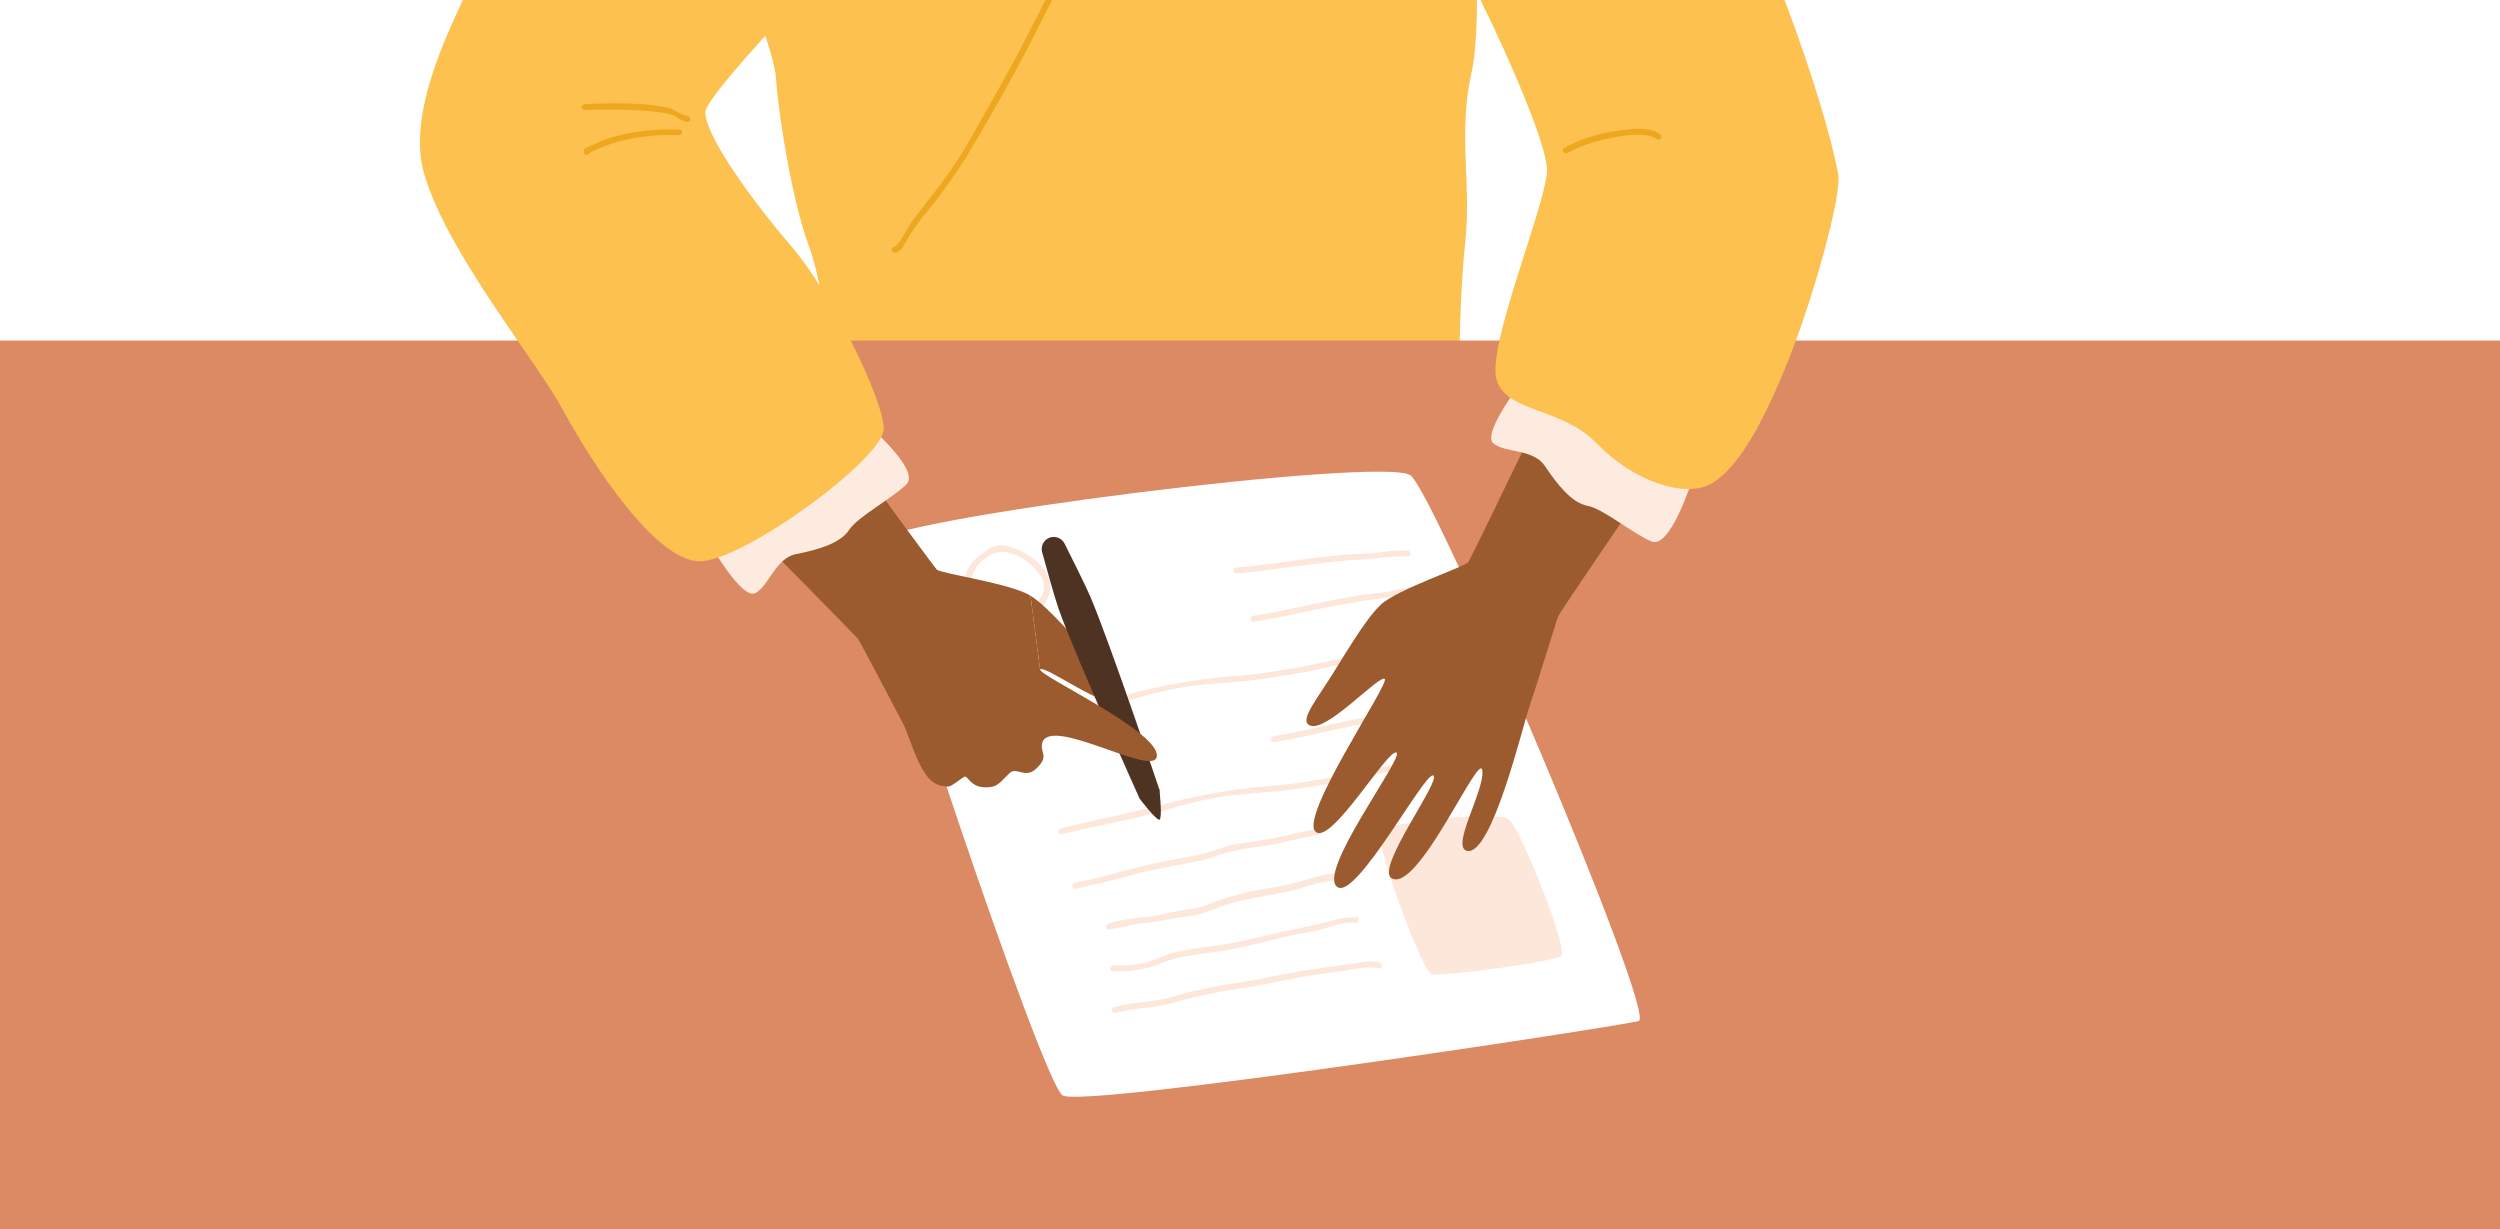 <svg id="Calque_1" data-name="Calque 1" xmlns="http://www.w3.org/2000/svg" xmlns:xlink="http://www.w3.org/1999/xlink" viewBox="0 0 358 176"><defs><style>.cls-1,.cls-2{fill:none;}.cls-2{clip-rule:evenodd;}.cls-3{fill:#fff;}.cls-4{clip-path:url(#clip-path);}.cls-5{isolation:isolate;}.cls-6{clip-path:url(#clip-path-2);}.cls-7{clip-path:url(#clip-path-4);}.cls-8{clip-path:url(#clip-path-6);}.cls-9{fill:#fcc14f;}.cls-10{clip-path:url(#clip-path-8);}.cls-11{fill:#eda820;}.cls-12{clip-path:url(#clip-path-11);}.cls-13{clip-path:url(#clip-path-12);}.cls-14{fill:#dc8a63;}.cls-15{clip-path:url(#clip-path-13);}.cls-16{clip-path:url(#clip-path-15);}.cls-17{fill:#fde7da;}.cls-18{clip-path:url(#clip-path-17);}.cls-19{clip-path:url(#clip-path-19);}.cls-20{clip-path:url(#clip-path-21);}.cls-21{clip-path:url(#clip-path-23);}.cls-22{clip-path:url(#clip-path-25);}.cls-23{clip-path:url(#clip-path-27);}.cls-24{clip-path:url(#clip-path-29);}.cls-25{clip-path:url(#clip-path-31);}.cls-26{clip-path:url(#clip-path-33);}.cls-27{clip-path:url(#clip-path-35);}.cls-28{clip-path:url(#clip-path-37);}.cls-29{fill:#9c5b2f;}.cls-30{clip-path:url(#clip-path-39);}.cls-31{fill:#4f3322;}.cls-32{clip-path:url(#clip-path-41);}.cls-33{clip-path:url(#clip-path-43);}.cls-34{clip-path:url(#clip-path-45);}.cls-35{clip-path:url(#clip-path-47);}.cls-36{fill:#fdebe0;}.cls-37{clip-path:url(#clip-path-49);}.cls-38{clip-path:url(#clip-path-51);}.cls-39{clip-path:url(#clip-path-53);}.cls-40{clip-path:url(#clip-path-55);}.cls-41{clip-path:url(#clip-path-57);}.cls-42{clip-path:url(#clip-path-59);}</style><clipPath id="clip-path"><rect class="cls-1" width="358" height="176"/></clipPath><clipPath id="clip-path-2"><rect class="cls-1" x="-24" width="384" height="176"/></clipPath><clipPath id="clip-path-4"><rect class="cls-1" x="-29" y="-81" width="424" height="321"/></clipPath><clipPath id="clip-path-6"><path class="cls-2" d="M103.22-10.15s7.5,15.63,7.92,21.5S113.52,29,115.85,35.3s3.2,18,3.2,18l84.39-1.48H209s0-9.57.85-17.44-1.05-15.37.85-23.88-.16-27.82-.16-30.8-46.05-13.16-46.05-13.16l-9.88-4.43Z"/></clipPath><clipPath id="clip-path-8"><path class="cls-2" d="M164.43-32.62c-.19,3.41-2.35,7-3.87,10s-2.79,5.95-4.17,9c-2.85,6.28-6.1,12.42-9.21,18.58-2.7,5.34-5.76,10.52-8.67,15.72a62.53,62.53,0,0,1-5.25,7.56c-.94,1.23-1.9,2.45-2.82,3.69-.5.68-1.65,3.24-2.45,3.44-.53.12-.31.94.22.81.8-.19,1-.69,1.42-1.4a26.65,26.65,0,0,1,2.8-4.06,83.18,83.18,0,0,0,5.92-8.2c3.27-5.47,6.49-11.06,9.38-16.76,3.35-6.62,6.89-13.22,9.88-20,1.42-3.24,3-6.38,4.52-9.57,1.31-2.67,3-5.7,3.14-8.73,0-.54-.82-.54-.84,0"/></clipPath><clipPath id="clip-path-11"><rect class="cls-1" x="-25" y="-81" width="423" height="321"/></clipPath><clipPath id="clip-path-12"><rect class="cls-1" y="48.76" width="358" height="127.24"/></clipPath><clipPath id="clip-path-13"><path class="cls-2" d="M125.16,77.75c-.75,3.19,24.08,77.26,27,79.11s79.82-9.9,82.5-10.65S205.58,70.9,202,68.08s-76,6.27-76.83,9.67"/></clipPath><clipPath id="clip-path-15"><path class="cls-2" d="M223.62,136.83c.78-1.41-5.83-18.05-7.55-19.48s-16.81.65-18.3,1.3,5.6,19.74,7.15,20.81c.78.54,18.24-1.78,18.7-2.63"/></clipPath><clipPath id="clip-path-17"><path class="cls-2" d="M197.55,137.85c-1.52-.41-2.85,0-4.4.24-1.92.26-3.85.5-5.77.79-3.32.51-6.56,1.3-9.89,1.82a66.92,66.92,0,0,0-9.7,2.05c-2.7.84-5.7.66-8.35,1.51-.52.16-.2,1,.32.78a28.86,28.86,0,0,1,4.19-.71,25.39,25.39,0,0,0,3.67-.64,80.57,80.57,0,0,1,10-2.15c3-.46,5.86-1.11,8.81-1.63,1.79-.32,3.61-.56,5.42-.8s3.88-.87,5.6-.42c.52.14.64-.7.12-.84"/></clipPath><clipPath id="clip-path-19"><path class="cls-2" d="M194.21,131.34a12.72,12.72,0,0,0-4.12.69c-1.73.42-3.49.78-5.24,1.14-3.08.63-6.07,1.48-9.16,2-2.51.46-5.11.65-7.6,1.24-1.48.35-2.79,1.16-4.28,1.5a17.75,17.75,0,0,1-4.36.34c-.53,0-.66.83-.12.84a16.86,16.86,0,0,0,7.28-1.27c2.48-1,5.36-1.18,8-1.58,2.91-.44,5.7-1.18,8.55-1.89,1.71-.43,3.45-.71,5.17-1.06s3.93-1.35,5.76-1.15c.54.06.66-.78.12-.84"/></clipPath><clipPath id="clip-path-21"><path class="cls-2" d="M192.5,124.7a7.54,7.54,0,0,1-2.4.48c-.87.15-1.72.42-2.57.65a38.36,38.36,0,0,1-5.08,1.23,48.21,48.21,0,0,0-7.17,1.62c-1.43.41-2.76,1.14-4.22,1.41s-2.94.42-4.4.79c-2.64.68-5.48.45-8,1.43a.42.42,0,0,0,.31.79,17.24,17.24,0,0,1,1.82-.33,23.56,23.56,0,0,1,2.52-.56,28.4,28.4,0,0,0,3.32-.41c1.79-.43,3.76-.5,5.52-1,1.41-.42,2.72-1.06,4.16-1.45,2.47-.66,5-1.12,7.47-1.55,1.57-.26,3.12-.86,4.65-1.27,1.35-.36,3.21-.33,4.43-1,.47-.26.16-1-.31-.79"/></clipPath><clipPath id="clip-path-23"><path class="cls-2" d="M188.87,118.65c-2.66.44-5.31,1.21-8,1.65-1.52.26-3.09.38-4.59.75-1.67.41-3.24,1.09-4.93,1.43-2.89.57-5.74,1-8.6,1.77-1.64.45-3.32.83-5,1.32-1.3.39-2.63.52-3.92.89-.53.16-.21,1,.32.79,1.42-.41,3-.61,4.42-1s2.75-.73,4.12-1.11c3.11-.84,6.25-1.23,9.38-1.94,1.26-.28,2.45-.77,3.69-1.13a36.09,36.09,0,0,1,5.17-.91c2.7-.38,5.31-1.21,8-1.66.53-.09.43-.93-.11-.84"/></clipPath><clipPath id="clip-path-25"><path class="cls-2" d="M211.73,106.63c-2.18.12-4.51,1.1-6.63,1.61-2.33.55-4.64,1.06-7,1.56a129.27,129.27,0,0,1-14.74,2.64,85.35,85.35,0,0,0-15.08,2.31c-5.43,1.49-10.93,2.56-16.4,3.86-.53.13-.43,1,.1.85,5-1.21,10.19-2.08,15.18-3.51a53.53,53.53,0,0,1,8.62-2c2.56-.29,5.13-.45,7.69-.69a128.14,128.14,0,0,0,14.28-2.52c2.24-.47,4.47-.92,6.7-1.49s4.92-1.66,7.34-1.8c.55,0,.44-.87-.1-.84"/></clipPath><clipPath id="clip-path-27"><path class="cls-2" d="M206.62,90.9c-2.18.12-4.51,1.1-6.63,1.6-2.33.55-4.64,1.06-7,1.56a125,125,0,0,1-14.74,2.64A85.36,85.36,0,0,0,163.21,99c-5.43,1.49-10.93,2.56-16.4,3.86-.53.12-.43,1,.1.84,5.05-1.2,10.19-2.07,15.18-3.5a53.56,53.56,0,0,1,8.62-2c2.56-.29,5.13-.44,7.69-.68A128.14,128.14,0,0,0,192.68,95c2.24-.47,4.47-.93,6.7-1.49s4.92-1.66,7.34-1.8c.55,0,.44-.88-.1-.84"/></clipPath><clipPath id="clip-path-29"><path class="cls-2" d="M206.54,101c-2.17,0-4.26.78-6.41,1-1.77.18-3.52.52-5.26.85-4.19.78-8.32,1.91-12.54,2.57a.43.43,0,0,0,.11.85c4.21-.66,8.35-1.78,12.53-2.58,1.62-.3,3.28-.62,4.91-.81,2.25-.27,4.5-1,6.77-1,.54,0,.43-.86-.11-.85"/></clipPath><clipPath id="clip-path-31"><path class="cls-2" d="M203.69,84c-2.16,0-4.27.73-6.42.93-1.77.16-3.52.48-5.27.79-4.19.75-8.33,1.84-12.56,2.46a.42.42,0,0,0,.1.84c4.22-.61,8.37-1.7,12.56-2.45,1.62-.29,3.28-.59,4.92-.77,2.25-.25,4.5-.93,6.77-1,.55,0,.45-.85-.1-.85"/></clipPath><clipPath id="clip-path-33"><path class="cls-2" d="M201.56,78.84c-2.17-.14-4.32.42-6.48.46-1.77,0-3.54.23-5.31.42-4.24.44-8.44,1.23-12.7,1.54-.54,0-.51.89,0,.85,4.25-.31,8.46-1.09,12.7-1.54,1.64-.18,3.32-.35,5-.42,2.26-.09,4.56-.6,6.82-.46.55,0,.51-.82,0-.85"/></clipPath><clipPath id="clip-path-35"><path class="cls-2" d="M143.92,78.13c-1.48-.28-2.32.43-3.46,1.32a4.92,4.92,0,0,0-2.25,3.33c-2,2.59.54,5.7,3.22,6.35,3.25.79,8.09-.58,8.89-4.38.7-3.35-3.63-6.09-6.4-6.62m.38,10.4a7.92,7.92,0,0,1-3.76-.57,3.61,3.61,0,0,1-2.06-3.81.37.37,0,0,0,.4-.34c0-.24.09-.48.14-.71l0,0a.41.41,0,0,0,.09-.34,5.3,5.3,0,0,1,3-3.42c2.52-1.15,5.79,1.21,7,3.31,1.66,2.76-2.43,5.7-4.84,5.9"/></clipPath><clipPath id="clip-path-37"><path class="cls-2" d="M157.09,94.82c-3-3.14-6.8-7.77-9.52-9.52l1.37,10.56c.77-.68,9.5,6,11.71,4.65,1.32-.82-.78-2.76-3.56-5.69"/></clipPath><clipPath id="clip-path-39"><path class="cls-2" d="M166.1,113.24l-2.9,1.14s-9.07-20.12-11.54-27c-.61-1.72-1.8-6-2.43-8.31a1.73,1.73,0,0,1,3.21-1.24c1.06,2.1,3,6,3.71,7.64,2.88,6.8,9.95,27.82,9.95,27.82"/></clipPath><clipPath id="clip-path-41"><path class="cls-2" d="M163.2,114.38s2.44,3.19,2.85,3,0-4.17,0-4.17l-2.38-1.83Z"/></clipPath><clipPath id="clip-path-43"><path class="cls-2" d="M228.42,43.07s-17.66,36.72-18.14,37.41-10.18,3.89-12.54,6.1-5.29,7.46-7.65,11.09c-2.21,3.38-3.93,5.67-2.48,6.23,2.41.95,9.79-7.21,10.67-6.69s-12.79,20.39-9.74,22c2.41,1.28,10.21-12,11.43-11.45s-11.62,17.34-8.41,19.29c2.77,1.67,12.57-16.73,13.7-16s-8.32,13.27-6,14.7c3.75,2.28,12.57-18.21,13-15.46s-4.57,11-2.19,11.55c3.57.8,8-18,9-20.85s3.76-12,4.08-12.78,24-35.4,24-35.4Z"/></clipPath><clipPath id="clip-path-45"><path class="cls-2" d="M148.94,95.86l-1.37-10.55c-2.72-1.75-12.84-3.16-13.43-3.75s-24.58-33.51-24.58-33.51L92.85,61s29.52,29.82,30,30.48,4.88,9.18,6.31,11.83,2.58,8.81,5.76,9.23c1.15.16.81.35,3.07-1.26.7-.5.81,1.9,4,1.4,1-.15,1.63-1.08,2.62-2s2.19.92,3.81-.64c1.85-1.77.53-2.2.8-3.53.83-4.19,15.42,4.54,16.38,2,1.27-3.4-17.38-12-16.62-12.65"/></clipPath><clipPath id="clip-path-47"><path class="cls-2" d="M218,54.57s-5.87,7.51-4.14,8.93,5.69.71,7.39,3.26,3.81,5.25,6.07,5.67,6.51,4,9.19,5.11,5.8-8.79,5.8-8.79Z"/></clipPath><clipPath id="clip-path-49"><path class="cls-2" d="M101.55,77.67s4.66,8.32,6.63,7.26,2.84-5,5.84-5.59,6.3-1.51,7.56-3.44,6.15-4.5,8.23-6.55S124,60.61,124,60.61Z"/></clipPath><clipPath id="clip-path-51"><path class="cls-2" d="M164.44-33.47S152-48.31,144-56c-7.47-7.22-10.56-18-12.08-20s-3.2-4.49-6-4.06-9.33,3.15-12.63,6.47c-2.57,2.59-7.23,5.19-12.53,13.07S74.11-17.73,71.56-10.93,57.36,13.45,60.75,24.93s15.9,26.45,19.93,33.89S94,80.67,100.4,80.37s26.18-14.74,26.15-19-7.69-19.69-13.2-26.07S101,19.48,101,16.08s36.68-40.83,42.62-43.81,20.79-5.74,20.79-5.74"/></clipPath><clipPath id="clip-path-53"><path class="cls-2" d="M164.44-33.47s7.66-16.37,10.5-20.84,10.82-22.32,12.56-22.54,9.08.61,12.26,3.26,17.17,11,19.51,15,17.24,19.64,25.3,34.17,16.54,38.27,18.66,49.32c.57,3-3.61,17.94-7.21,26.88s-7.21,15.38-11,17.5-11.23-.42-16.32-5.74-13.15-4.41-14.42-9.28S221.1,30,221.53,24.66,207-11.78,202.38-16.67s-37.94-16.8-37.94-16.8"/></clipPath><clipPath id="clip-path-55"><path class="cls-2" d="M98.42,16.58c-1-.12-1.88-1-2.9-1.19S93.14,15,92,14.91a73.22,73.22,0,0,0-8.25,0,.43.43,0,0,0,0,.86,67.66,67.66,0,0,1,8.78.11,20.24,20.24,0,0,1,3.49.5c1,.3,1.46,1,2.43,1.09.54.06.53-.79,0-.85"/></clipPath><clipPath id="clip-path-57"><path class="cls-2" d="M97.29,18.56a32.58,32.58,0,0,0-7.18.49,34.31,34.31,0,0,0-3.69,1,22.75,22.75,0,0,1-2.48,1.09.44.44,0,0,0-.29.3l-.06.23c-.12.53.69.76.82.22,0,0,1.36-.62,1.42-.66a22,22,0,0,1,3.81-1.22,28.87,28.87,0,0,1,7.65-.64.43.43,0,0,0,0-.85"/></clipPath><clipPath id="clip-path-59"><path class="cls-2" d="M237.71,19.19c-1.65-1.12-4.25-.73-6.09-.46A22.1,22.1,0,0,0,224,21.17c-.48.26-.05,1,.43.74a20.54,20.54,0,0,1,6.07-2.1c1.88-.4,5.07-1,6.79.11.45.31.88-.43.42-.73"/></clipPath></defs><rect class="cls-3" width="358" height="176"/><g class="cls-4"><g class="cls-5"><g class="cls-6"><g class="cls-4"><g class="cls-5"><g class="cls-7"><g class="cls-4"><rect class="cls-3" x="-29" y="-5" width="394" height="186"/></g><g class="cls-8"><g class="cls-4"><rect class="cls-9" x="98.22" y="-42.9" width="118.22" height="101.19"/></g></g><g class="cls-10"><g class="cls-4"><rect class="cls-11" x="122.69" y="-38.03" width="47.59" height="79.16"/></g></g><g class="cls-4"><g class="cls-5"><g class="cls-12"><g class="cls-13"><rect class="cls-14" x="-29.34" y="43.76" width="431.76" height="200.82"/></g><g class="cls-15"><g class="cls-4"><rect class="cls-3" x="120.14" y="62.55" width="119.63" height="99.51"/></g></g><g class="cls-16"><g class="cls-4"><rect class="cls-17" x="192.57" y="111.86" width="36.12" height="32.69"/></g></g><g class="cls-18"><g class="cls-4"><rect class="cls-17" x="154.18" y="132.68" width="48.71" height="17.38"/></g></g><g class="cls-19"><g class="cls-4"><rect class="cls-17" x="153.98" y="126.31" width="45.58" height="17.82"/></g></g><g class="cls-20"><g class="cls-4"><rect class="cls-17" x="153.35" y="119.65" width="44.7" height="18.49"/></g></g><g class="cls-21"><g class="cls-4"><rect class="cls-17" x="148.62" y="113.64" width="45.71" height="18.63"/></g></g><g class="cls-22"><g class="cls-4"><rect class="cls-17" x="146.57" y="101.63" width="70.62" height="22.84"/></g></g><g class="cls-23"><g class="cls-4"><rect class="cls-17" x="141.46" y="85.89" width="70.62" height="22.84"/></g></g><g class="cls-24"><g class="cls-4"><rect class="cls-17" x="176.98" y="96.03" width="35.03" height="15.26"/></g></g><g class="cls-25"><g class="cls-4"><rect class="cls-17" x="174.08" y="78.99" width="35.07" height="15.03"/></g></g><g class="cls-26"><g class="cls-4"><rect class="cls-17" x="171.68" y="73.82" width="35.3" height="13.3"/></g></g><g class="cls-27"><g class="cls-4"><rect class="cls-17" x="132.51" y="73.07" width="22.88" height="21.28"/></g></g><g class="cls-28"><g class="cls-4"><rect class="cls-29" x="142.57" y="80.3" width="23.49" height="25.39"/></g></g><g class="cls-30"><g class="cls-4"><rect class="cls-31" x="144.17" y="71.84" width="26.93" height="47.54"/></g></g><g class="cls-32"><g class="cls-4"><rect class="cls-31" x="158.2" y="106.41" width="13.07" height="16"/></g></g><g class="cls-33"><g class="cls-4"><rect class="cls-29" x="182.07" y="38.07" width="70.12" height="94.08"/></g></g><g class="cls-34"><g class="cls-4"><rect class="cls-29" x="87.85" y="43.05" width="82.77" height="74.71"/></g></g><g class="cls-35"><g class="cls-4"><rect class="cls-36" x="208.54" y="49.57" width="38.76" height="33.06"/></g></g><g class="cls-37"><g class="cls-4"><rect class="cls-36" x="96.55" y="55.61" width="38.6" height="34.41"/></g></g><g class="cls-38"><g class="cls-4"><rect class="cls-9" x="55.14" y="-85.08" width="114.31" height="170.46"/></g></g><g class="cls-39"><g class="cls-4"><rect class="cls-9" x="159.44" y="-81.88" width="108.83" height="156.94"/></g></g><g class="cls-40"><g class="cls-4"><rect class="cls-11" x="78.31" y="9.76" width="25.51" height="12.67"/></g></g><g class="cls-41"><g class="cls-4"><rect class="cls-11" x="78.58" y="13.56" width="24.12" height="13.68"/></g></g><g class="cls-42"><g class="cls-4"><rect class="cls-11" x="218.79" y="13.44" width="24.12" height="13.52"/></g></g></g></g></g></g></g></g></g></g></g></svg>